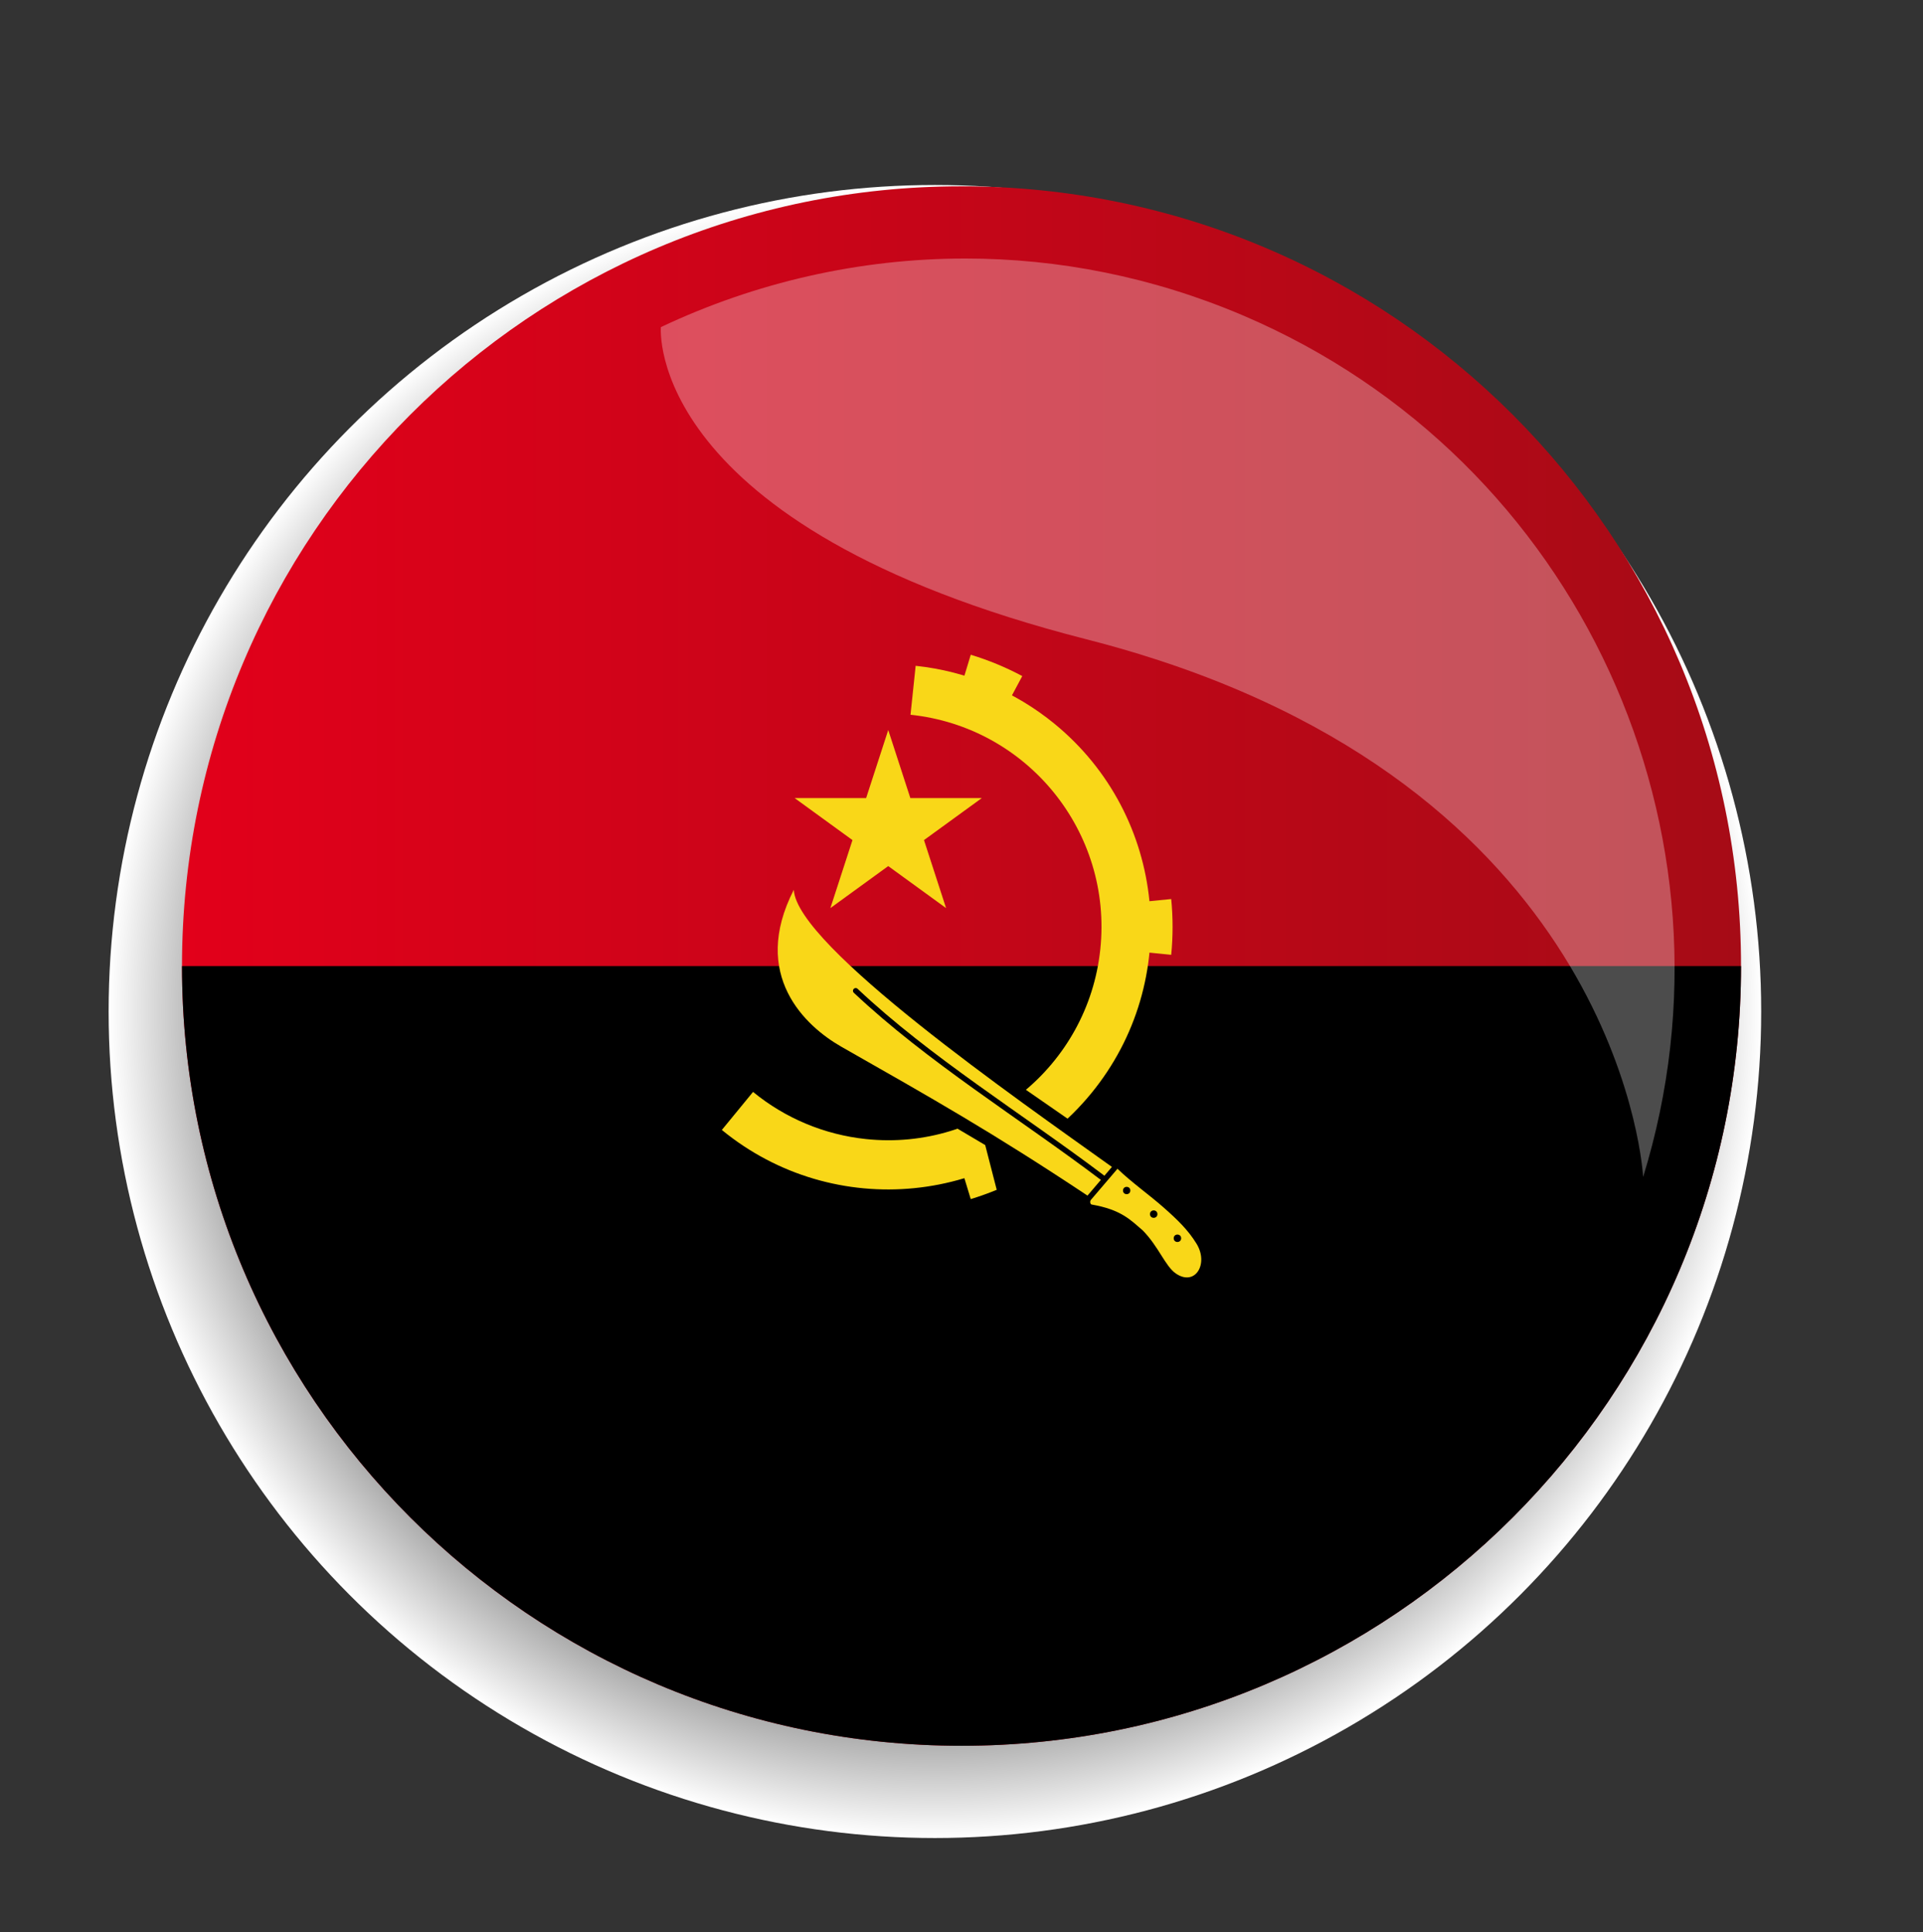 <?xml version="1.0" encoding="utf-8"?>
<!-- Generator: Adobe Illustrator 15.1.0, SVG Export Plug-In . SVG Version: 6.00 Build 0)  -->
<!DOCTYPE svg PUBLIC "-//W3C//DTD SVG 1.1//EN" "http://www.w3.org/Graphics/SVG/1.1/DTD/svg11.dtd">
<svg version="1.1" id="Ebene_1" xmlns="http://www.w3.org/2000/svg" xmlns:xlink="http://www.w3.org/1999/xlink" x="0px" y="0px"
	 width="69.928px" height="70.239px" viewBox="0 0 69.928 70.239" enable-background="new 0 0 69.928 70.239" xml:space="preserve">
<rect x="0" y="0" width="69.928" height="70.239" fill="#333333" stroke="none"/>
<radialGradient id="SVGID_1_" cx="34.143" cy="36.895" r="29.895" gradientTransform="matrix(1.005 0 0 1.005 -0.319 -0.311)" gradientUnits="userSpaceOnUse">
	<stop  offset="0.587" style="stop-color:#000000"/>
	<stop  offset="0.63" style="stop-color:#121212"/>
	<stop  offset="0.715" style="stop-color:#414141"/>
	<stop  offset="0.835" style="stop-color:#8D8D8D"/>
	<stop  offset="0.984" style="stop-color:#F4F4F4"/>
	<stop  offset="1" style="stop-color:#FFFFFF"/>
</radialGradient>
<circle fill="url(#SVGID_1_)" cx="33.997" cy="36.772" r="30.047"/>
<linearGradient id="SVGID_2_" gradientUnits="userSpaceOnUse" x1="6.618" y1="35.12" x2="63.31" y2="35.12">
	<stop  offset="0" style="stop-color:#E2001A"/>
	<stop  offset="1" style="stop-color:#A60B16"/>
</linearGradient>
<path fill="url(#SVGID_2_)" d="M6.618,35.12c0,15.658,12.691,28.346,28.347,28.346c15.654,0,28.346-12.688,28.346-28.346
	c0-15.655-12.691-28.347-28.346-28.347C19.309,6.773,6.618,19.464,6.618,35.12z"/>
<path d="M6.618,35.12c0,15.658,12.691,28.346,28.347,28.346c15.654,0,28.346-12.688,28.346-28.346H6.618z"/>
<path opacity="0.3" fill="#FFFFFF" d="M42.129,24.001c16.954,5.546,17.622,18.787,17.622,18.787
	c3.851-12.473-2.277-26.088-14.551-31.321c-3.297-1.404-6.724-2.069-10.095-2.069c-3.854,0-7.639,0.869-11.073,2.494
	c0,0-0.636,7.237,15.48,11.35c0.878,0.223,1.718,0.467,2.521,0.728"/>
<g>
	<path fill="#F9D718" d="M33.11,25.984c4.259,0.448,7.349,4.264,6.902,8.523c-0.448,4.259-4.264,7.351-8.523,6.902
		c-1.506-0.158-2.934-0.754-4.105-1.714l-1.135,1.383c4.077,3.342,10.091,2.746,13.433-1.331c3.341-4.078,2.745-10.09-1.333-13.432
		c-1.441-1.182-3.198-1.916-5.052-2.11L33.11,25.984z"/>
	<g id="s3">
		<path id="s" fill="#F9D718" d="M42.59,32.684c0.066,0.674,0.066,1.352,0,2.027l-1.979-0.196c0.054-0.544,0.054-1.093,0-1.637
			L42.59,32.684z"/>
		<g transform="rotate(22.5,225,150)">
			<path id="s_1_" fill="#F9D718" d="M42.194,36.7c-0.197,0.647-0.456,1.274-0.775,1.872l-1.755-0.938
				c0.26-0.483,0.469-0.988,0.627-1.512L42.194,36.7z"/>
		</g>
		<g transform="rotate(45,225,150)">
			<path id="s_2_" fill="#F9D718" d="M40.292,40.257c-0.43,0.523-0.91,1.002-1.433,1.432l-1.261-1.535
				c0.422-0.347,0.811-0.735,1.157-1.157L40.292,40.257z"/>
		</g>
	</g>
	<g>
		<g id="s3_1_">
			<path id="s_3_" fill="#F9D718" d="M35.301,23.803c0.648,0.197,1.275,0.456,1.873,0.775l-0.938,1.754
				c-0.483-0.259-0.989-0.469-1.513-0.626L35.301,23.803z"/>
			<g transform="rotate(22.5,225,150)">
				<path id="s_4_" fill="#F9D718" d="M38.859,25.704c0.523,0.43,1.003,0.91,1.433,1.433l-1.537,1.262
					c-0.347-0.423-0.735-0.812-1.157-1.159L38.859,25.704z"/>
			</g>
			<g transform="rotate(-67.5,225,150)">
				<path id="s_5_" fill="#F9D718" d="M41.419,28.824c0.319,0.595,0.578,1.224,0.775,1.871l-1.903,0.577
					c-0.158-0.522-0.367-1.03-0.627-1.512L41.419,28.824z"/>
			</g>
		</g>
		<g>
			<g id="s3_2_">
				<path id="s_6_" fill="#F9D718" d="M37.173,42.815c-0.598,0.321-1.225,0.58-1.873,0.777l-0.578-1.903
					c0.524-0.158,1.03-0.367,1.513-0.626L37.173,42.815z"/>
				<g transform="rotate(22.5,225,150)">
					<path id="s_7_" fill="#F9D718" d="M33.312,43.989c-0.674,0.064-1.353,0.064-2.027,0l0.195-1.981
						c0.544,0.055,1.093,0.055,1.637,0L33.312,43.989z"/>
				</g>
				<g transform="rotate(67.5,225,150)">
					<path id="s_8_" fill="#F9D718" d="M29.297,43.592c-0.648-0.197-1.275-0.456-1.873-0.777l0.937-1.752
						c0.483,0.259,0.989,0.468,1.513,0.626L29.297,43.592z"/>
				</g>
			</g>
			<path fill="#F9D718" d="M28.896,29.013h6.807l-5.507,4l2.104-6.474l2.103,6.474L28.896,29.013z"/>
			<path fill="#F9D718" d="M40.636,42.489c0.507,0.492,1.193,0.977,1.69,1.419c0.497,0.44,0.878,0.806,1.186,1.308
				c0.45,0.735-0.056,1.566-0.759,1.077c-0.38-0.264-0.62-0.976-1.202-1.566c-0.432-0.367-0.771-0.751-1.856-0.938
				c-0.052-0.01-0.067-0.119-0.026-0.168L40.636,42.489z"/>
			<path d="M33.142,40.04l2.684,1.588l0.583,2.263l3.082-0.233l1.354-1.587l-5.019-3.478L33.142,40.04z"/>
			<path fill="#F9D718" d="M39.545,43.465c-3.451-2.294-5.646-3.534-8.953-5.414c-1.299-0.74-3.317-2.597-1.726-5.703
				c0.1,2.04,8.162,7.638,11.568,10.074L39.545,43.465z"/>
			<path fill="none" stroke="#000000" stroke-width="0.199" stroke-linecap="round" d="M31.117,36.019
				c2.657,2.504,6.003,4.549,8.99,6.807"/>
			<circle id="c" cx="40.97" cy="43.28" r="0.133"/>
			<g>
				<circle id="c_1_" cx="41.953" cy="44.138" r="0.135"/>
			</g>
			<g>
				<circle id="c_2_" cx="42.816" cy="45.016" r="0.135"/>
			</g>
		</g>
	</g>
</g>
</svg>
